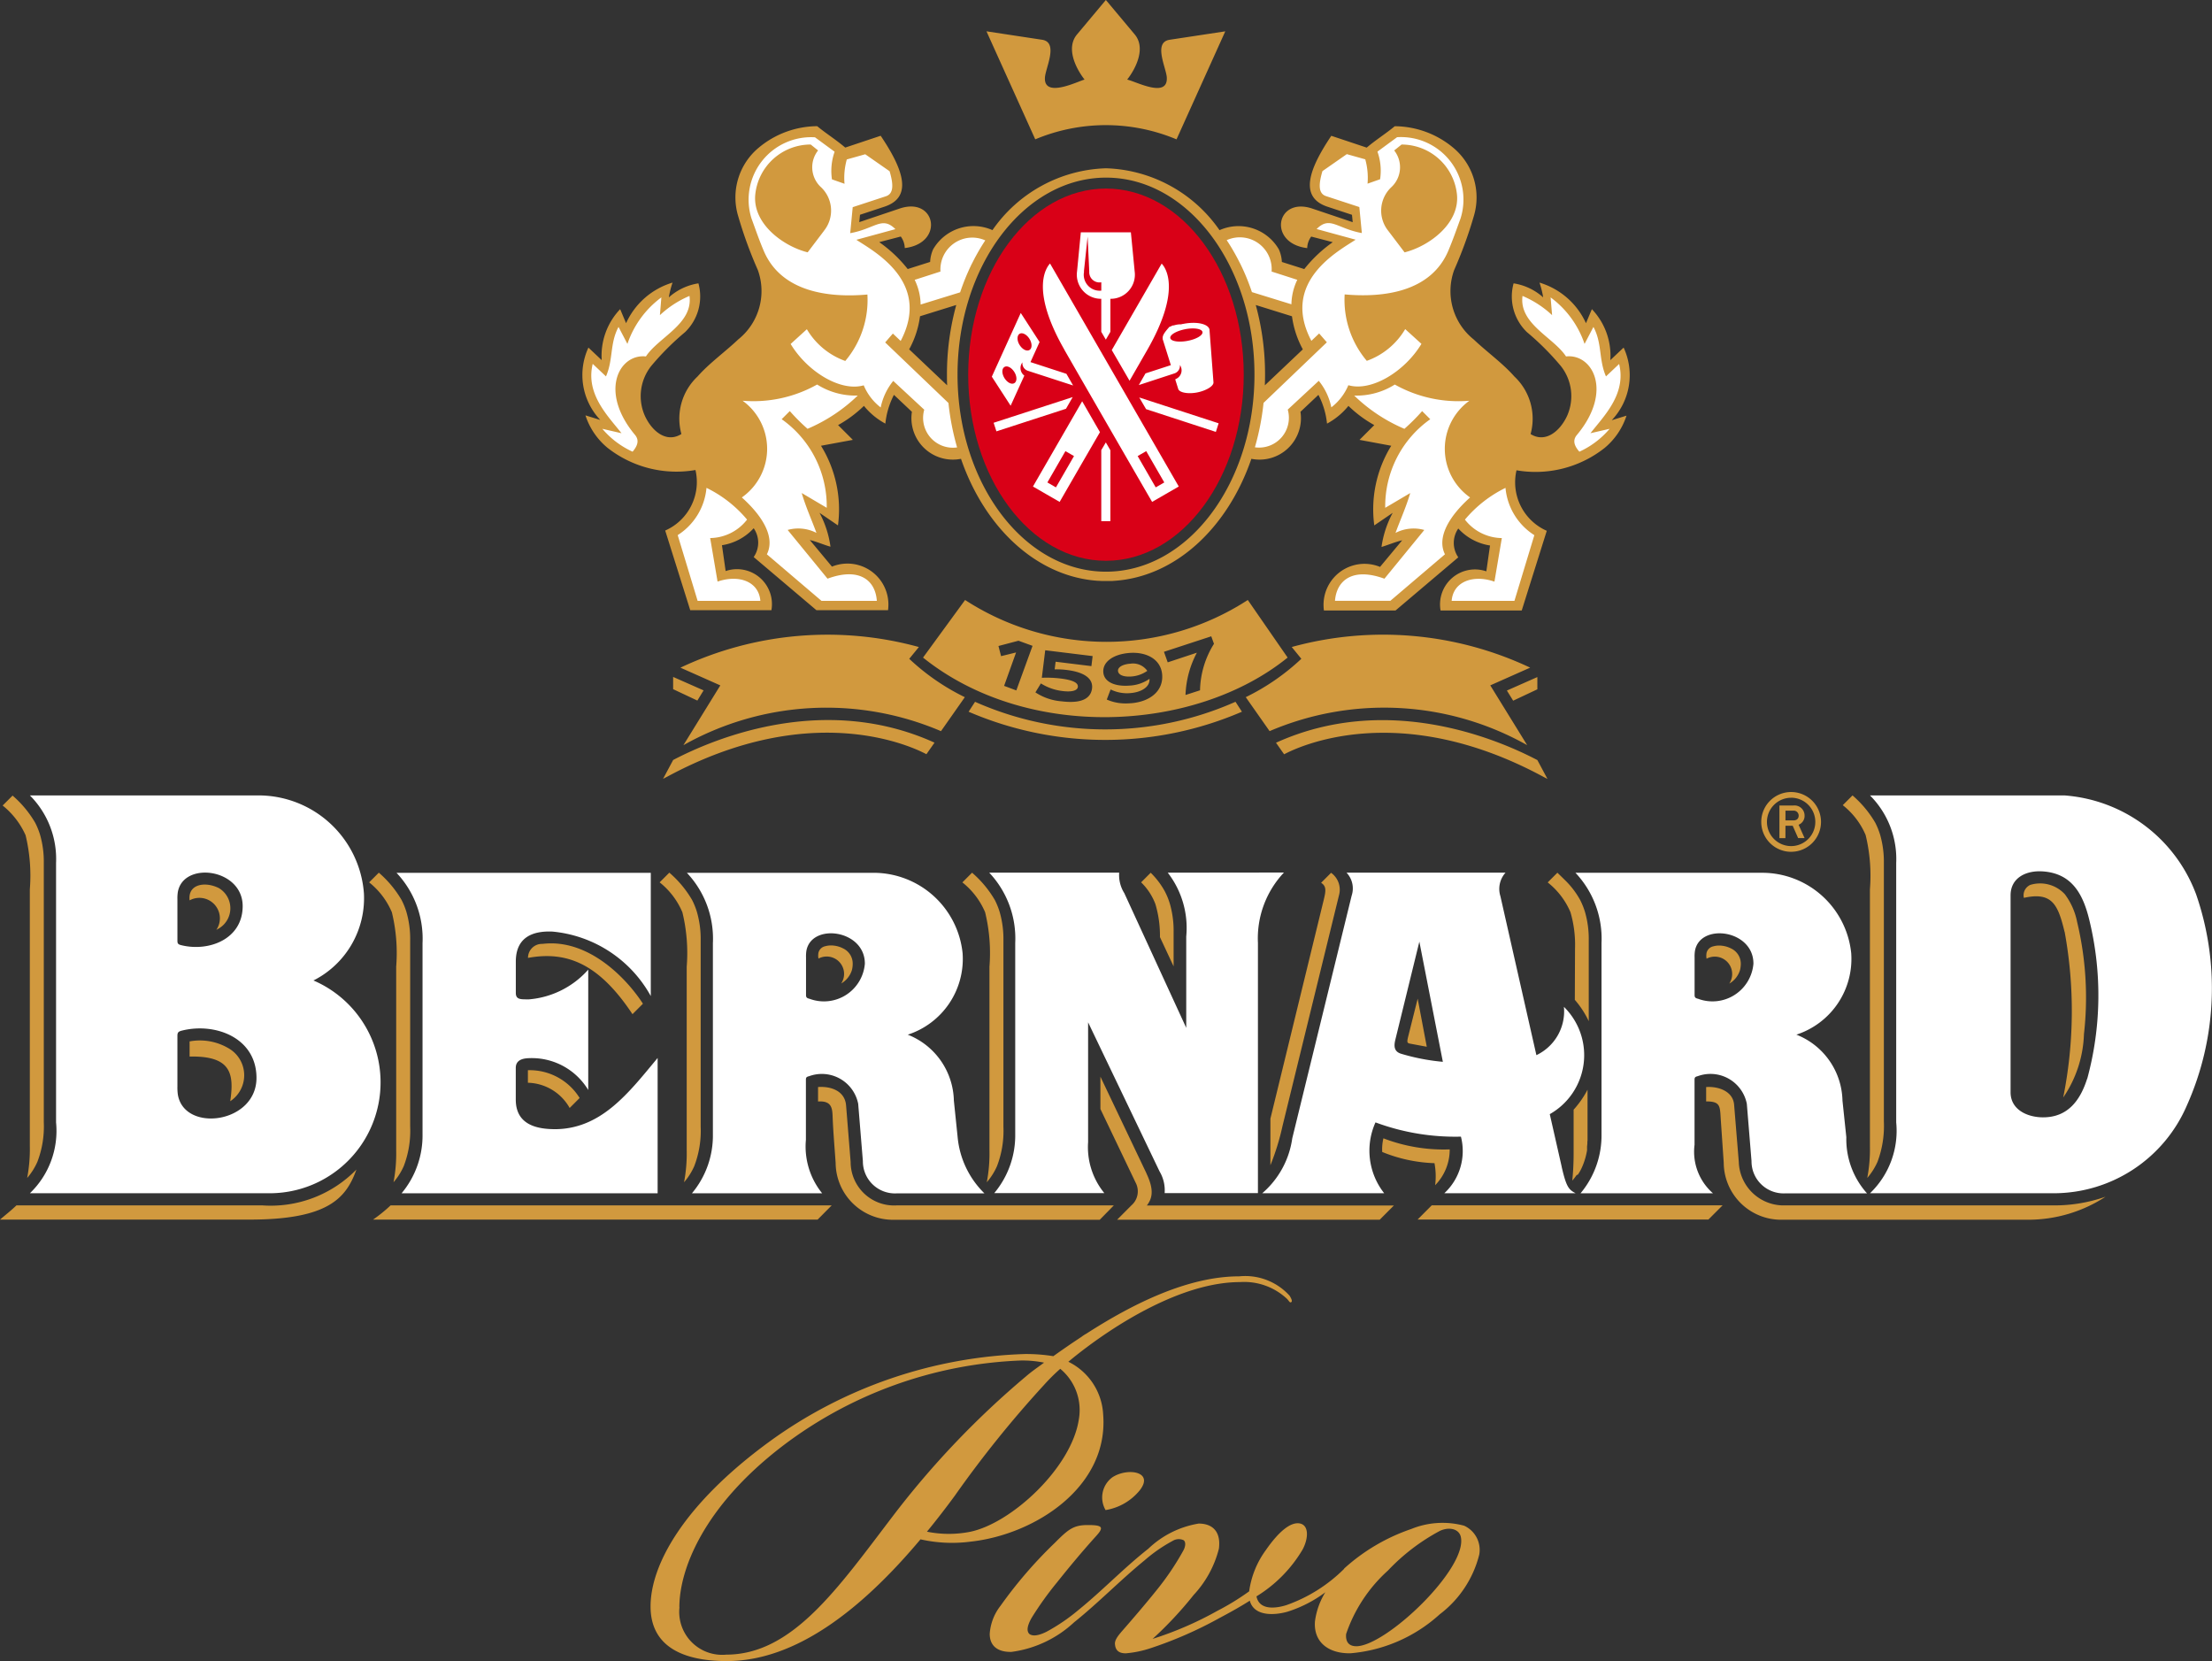 <svg xmlns="http://www.w3.org/2000/svg" width="97.221" height="73" viewBox="0 0 97.221 73">
  <rect x="0" y="0" width="97.221" height="73" fill="#333333" stroke="none"/>
  <g id="logo" transform="translate(-28.346 -28.346)">
    <path id="Path_1" data-name="Path 1" d="M97.371,135.116a5.1,5.1,0,0,1,.2,1.591l-.009,2.259a4.094,4.094,0,0,1,.612.938v-3.553a4.256,4.256,0,0,0-.162-1.236h0a3.213,3.213,0,0,0-.216-.537,3.714,3.714,0,0,0-.7-.905h0c-.1-.1-.2-.195-.3-.293l-.426.426A3.329,3.329,0,0,1,97.371,135.116Zm-18.043,1.094.6,1.285v-1.509a4.266,4.266,0,0,0-.163-1.237h0a3.1,3.1,0,0,0-.216-.537,3.482,3.482,0,0,0-.628-.831l-.421.422a2.616,2.616,0,0,1,.626.951A4.838,4.838,0,0,1,79.328,136.209Zm-7.684-1.091a7.576,7.576,0,0,1,.19,2.394v8.057a6.784,6.784,0,0,1-.117,1.413,2.81,2.81,0,0,0,.45-.711,4.34,4.34,0,0,0,.281-1.734h0v-8.186a4.269,4.269,0,0,0-.162-1.236h0a3.153,3.153,0,0,0-.216-.537h0a4.743,4.743,0,0,0-1-1.2l-.426.426A3.342,3.342,0,0,1,71.644,135.118Zm-13.306,0a7.564,7.564,0,0,1,.19,2.393v8.058a6.784,6.784,0,0,1-.117,1.413,2.816,2.816,0,0,0,.45-.711,4.342,4.342,0,0,0,.281-1.735h0v-8.185a4.277,4.277,0,0,0-.162-1.237h0a3.148,3.148,0,0,0-.216-.538,4.711,4.711,0,0,0-1-1.2l-.426.426A3.337,3.337,0,0,1,58.337,135.116ZM53.827,148H45.513a6.567,6.567,0,0,1-.772.625H64.281L64.9,148l-11.077,0Zm11.906-1.909v0l-.2-2.483c-.054-.659-.693-.849-1.232-.81v.636c.578-.039.625.271.639.636.026.688.087,1.375.134,2.062a2.519,2.519,0,0,0,2.549,2.5l3.274,0v0h1.16v0l4.624,0L77.3,148H67.754A1.91,1.91,0,0,1,65.733,146.093ZM45.569,135.118a7.576,7.576,0,0,1,.19,2.394v8.057a6.738,6.738,0,0,1-.117,1.413,2.813,2.813,0,0,0,.451-.711,4.342,4.342,0,0,0,.281-1.734h0v-8.186a4.258,4.258,0,0,0-.162-1.236h0a3.156,3.156,0,0,0-.216-.537h0a4.735,4.735,0,0,0-1-1.2l-.426.426A3.339,3.339,0,0,1,45.569,135.118ZM97.7,146.643a2.044,2.044,0,0,0,.2-.372,3.082,3.082,0,0,0,.2-.694v-.007l0-.013,0-.01v0h0v-.005l0-.021h0l0-.02,0-.021,0-.013h0v0l0-.016,0-.02v0l0-.012v0l0-.015h0l.007-.049v-.011l.006-.05v-.015l0-.014v-.021l0-.015v0c0-.029.005-.06.008-.091v-.035l0-.025v-.068h0v-.038h0v-.033c0-.031,0-.062,0-.093v-.007c0-.033,0-.067,0-.1v-.182h0v-1.642a4.23,4.23,0,0,1-.612.879v1.56c0,.12,0,.239,0,.358,0,.42-.018.783-.058,1.2a3.048,3.048,0,0,0,.189-.243h0Zm21.39-10.669a19.319,19.319,0,0,1-.063,7.285l0,0a5.22,5.22,0,0,0,.912-2.783,14.284,14.284,0,0,0-.3-4.932,2.987,2.987,0,0,0-.538-1.216h0a1.478,1.478,0,0,0-1.517-.414.5.5,0,0,0-.286.571C118.544,134.206,118.8,134.79,119.086,135.974Zm-82.411,4.82v.665c1.8-.038,1.973.722,1.786,1.963a1.367,1.367,0,0,0-.1-2.342A2.474,2.474,0,0,0,36.674,140.794ZM29.068,148c-.234.223-.415.364-.722.624H39.318c3.469,0,4.246-.954,4.693-2.2A5.259,5.259,0,0,1,39.885,148Zm.4-16.278a7.563,7.563,0,0,1,.189,2.393v11.266a6.78,6.78,0,0,1-.117,1.413,2.806,2.806,0,0,0,.45-.711,4.343,4.343,0,0,0,.281-1.734h0V132.957a4.277,4.277,0,0,0-.162-1.237h0a3.176,3.176,0,0,0-.217-.537,4.7,4.7,0,0,0-.993-1.192l-.437.436A3.487,3.487,0,0,1,29.466,131.723Zm8.386,4.17.067-.038a1.031,1.031,0,0,0,.05-1.795c-.58-.3-1.379-.2-1.292.536A.9.9,0,0,1,37.853,135.893Zm18.295,3.7.455-.455c-.692-1.075-2.376-2.877-4.418-2.629a.611.611,0,0,0-.633.615C53.286,136.807,54.688,137.4,56.147,139.6Zm-2.763,4.124.436-.436a2.581,2.581,0,0,0-2.274-1.221v.551A2.165,2.165,0,0,1,53.384,143.72Zm10.933-6.562a.764.764,0,0,1,1,1.093,1.03,1.03,0,0,0,.473-.6,1.137,1.137,0,0,0,.032-.274.738.738,0,0,0-.425-.668,1.157,1.157,0,0,0-.408-.122.963.963,0,0,0-.381.029.383.383,0,0,0-.295.3,1,1,0,0,0-.008.155h0Zm26.332,11.468,1.8,0h6.724l4.258,0,.624-.625H91.274Zm-11.91-2.018-2.03-4.261v1.421L78.259,147a.816.816,0,0,1-.187,1l-.627.63H88.985l.624-.625H78.751C78.973,147.716,79.095,147.353,78.739,146.607ZM90.367,140.9l.688.128-.4-2.113-.424,1.692C90.172,140.861,90.2,140.871,90.367,140.9Zm1.027,5.243a3.148,3.148,0,0,1,.029.97,2.232,2.232,0,0,0,.64-1.574,7.384,7.384,0,0,1-2.914-.487,2.091,2.091,0,0,0-.052.6A6.618,6.618,0,0,0,91.394,146.144ZM87.2,134.359a.91.91,0,0,0-.351-.975l-.438.438c.238.153.212.351.116.747l-2.345,9.62v2.047a10.629,10.629,0,0,0,.532-1.724Zm16.152,2.8a.764.764,0,0,1,1,1.093,1.031,1.031,0,0,0,.472-.6,1.19,1.19,0,0,0,.033-.274.74.74,0,0,0-.425-.668,1.161,1.161,0,0,0-.408-.122.963.963,0,0,0-.381.029.383.383,0,0,0-.294.3,1,1,0,0,0-.008.155h0ZM118.612,148H106.789a1.972,1.972,0,0,1-2.02-1.908v0l-.206-2.516c-.049-.607-.713-.814-1.229-.777v.631c.672,0,.6.233.65.9l.123,1.8a2.52,2.52,0,0,0,2.55,2.5h10.807a6.225,6.225,0,0,0,3.425-1.012A6.775,6.775,0,0,1,118.612,148Zm-8.269-16.278a7.582,7.582,0,0,1,.189,2.393v11.266a6.78,6.78,0,0,1-.117,1.413,2.835,2.835,0,0,0,.451-.711,4.5,4.5,0,0,0,.279-1.776V132.957a4.287,4.287,0,0,0-.162-1.237h0a3.2,3.2,0,0,0-.216-.537,4.729,4.729,0,0,0-1-1.2l-.429.429A3.317,3.317,0,0,1,110.343,131.723Zm-3.274.738a1.313,1.313,0,1,0-1.313-1.313A1.313,1.313,0,0,0,107.069,132.461Zm0-2.376a1.063,1.063,0,1,1-1.063,1.063A1.063,1.063,0,0,1,107.069,130.086Zm-.249,1.232h.318l.239.542h.283l-.263-.586a.413.413,0,0,0,.263-.4.443.443,0,0,0-.5-.445h-.605v1.434h.263Zm0-.664h.344a.22.22,0,0,1,.237.216c0,.135-.085.213-.233.213h-.348Z" transform="translate(0 -66.682)" fill="#d1993e"/>
    <path id="Path_2" data-name="Path 2" d="M111.843,143.675a3.19,3.19,0,0,0-2.026-2.9,3.5,3.5,0,0,0,2.41-3.578,3.935,3.935,0,0,0-3.937-3.535h-8.183a4.213,4.213,0,0,1,1.145,3.09l0,8.4a3.952,3.952,0,0,1-.921,2.594l5.819,0a2.426,2.426,0,0,1-.809-2.132c0-.8,0-2.064,0-2.865,0-.1.038-.124.14-.149a1.629,1.629,0,0,1,2.158,1.214l.206,2.517a1.409,1.409,0,0,0,1.486,1.418h3.59a3.565,3.565,0,0,1-.909-2.468ZM105.5,139.2c-.115-.028-.157-.055-.157-.168V137.38a1.683,1.683,0,0,1,.014-.276c.208-1.254,2.58-.95,2.572.553A1.806,1.806,0,0,1,105.5,139.2Zm-23.312-5.543A3.967,3.967,0,0,1,83,136.463v4.013l-2.723-5.921a1.486,1.486,0,0,1-.224-.9H74.7v0H74.34a4.213,4.213,0,0,1,1.144,3.09l0,8.4a3.954,3.954,0,0,1-.922,2.594H79.4a3.193,3.193,0,0,1-.713-2.248v-5.257l3.141,6.552a1.624,1.624,0,0,1,.223.952h4.1v-.365c0-.062,0-.126,0-.188v-4.771h0v-5.673a4.216,4.216,0,0,1,1.144-3.09Zm45.183.913a6.7,6.7,0,0,0-5.761-4.307h-8.557a3.954,3.954,0,0,1,1.151,2.974v11.393a3.8,3.8,0,0,1-1.151,3.115h8.081a6.376,6.376,0,0,0,5.846-3.859A12.618,12.618,0,0,0,127.372,134.569Zm-4.776,8.145c-.3.945-.848,1.7-1.949,1.694-.7-.006-1.415-.348-1.415-1.1v-8.655c0-.771.679-1.105,1.42-1.053,1.256.088,1.751.967,2.03,2.09A13.974,13.974,0,0,1,122.6,142.715Zm-49.808.961a3.191,3.191,0,0,0-2.026-2.9,3.5,3.5,0,0,0,2.41-3.578,3.935,3.935,0,0,0-3.937-3.535H61.052a4.213,4.213,0,0,1,1.144,3.09l0,8.4a3.954,3.954,0,0,1-.921,2.594l5.723,0a3.263,3.263,0,0,1-.714-2.352c0-.8,0-1.844,0-2.645,0-.1.038-.124.14-.149a1.629,1.629,0,0,1,2.158,1.214l.206,2.517a1.409,1.409,0,0,0,1.485,1.418h3.858a3.967,3.967,0,0,1-1.178-2.468ZM66.446,139.2c-.115-.028-.157-.055-.157-.168V137.38a1.682,1.682,0,0,1,.014-.276c.208-1.254,2.579-.95,2.572.553A1.805,1.805,0,0,1,66.446,139.2Zm33.056,7.38-.524-2.311a2.978,2.978,0,0,0,.622-4.716,2.129,2.129,0,0,1-1.21,2.123l-1.581-6.981a1.068,1.068,0,0,1,.224-1.038H90.046a1.008,1.008,0,0,1,.224,1.011L87.66,145.331a3.888,3.888,0,0,1-1.319,2.413H91.7a3.023,3.023,0,0,1-.382-3.113,10.087,10.087,0,0,0,3.755.626,2.532,2.532,0,0,1-.73,2.488h5.772C99.817,147.587,99.708,147.487,99.5,146.579Zm-7.061-4.966c-.321-.1-.315-.354-.25-.619l1.055-4.307,1.033,5.281A9.238,9.238,0,0,1,92.441,141.614Zm-47.8-3.22a4.05,4.05,0,0,0,2.217-3.826,4.646,4.646,0,0,0-4.631-4.306H32.177a3.958,3.958,0,0,1,1.15,2.974V144.63a3.8,3.8,0,0,1-1.15,3.115H42.729a4.873,4.873,0,0,0,1.912-9.35Zm-5.98-3.567a1.83,1.83,0,0,1,.016-.306c.231-1.39,2.861-1.053,2.852.614-.008,1.45-1.49,2.005-2.694,1.71-.127-.031-.174-.061-.174-.186Zm.019,8.582a2.275,2.275,0,0,1-.019-.371v-2.219c0-.151.057-.188.211-.225,1.458-.357,3.255.316,3.264,2.072C42.146,144.686,38.96,145.093,38.68,143.41Zm16.492,1.519c-.834-.015-1.64-.265-1.64-1.3v-1.393c0-.409.429-.423.627-.428a2.894,2.894,0,0,1,2.558,1.4v-5.288a3.91,3.91,0,0,1-2.6,1.305c-.37,0-.583.018-.583-.285v-1.375c0-1.07.743-1.357,1.612-1.318a5.522,5.522,0,0,1,4.32,2.833v-5.416H48.29a4.214,4.214,0,0,1,1.144,3.09l0,8.4a3.954,3.954,0,0,1-.921,2.594H59.767V141.8C58.488,143.337,57.267,144.965,55.171,144.929Z" transform="translate(-2.517 -66.961)" fill="#fff"/>
    <path id="Path_3" data-name="Path 3" d="M123.584,203.441a6.3,6.3,0,0,0,2.2.1c2.826-.309,6.076-2.4,5.825-5.588a2.736,2.736,0,0,0-1.53-2.317l.2-.165c1.9-1.533,4.835-3.336,7.345-3.336a2.749,2.749,0,0,1,2.054.727c.1.095.127.19.19.158s.031-.126-.063-.284a2.63,2.63,0,0,0-2.213-.854c-2.275,0-4.705,1.221-6.723,2.52a1.537,1.537,0,0,0-.208.136c-.437.287-.853.575-1.243.853a7.493,7.493,0,0,0-1.233-.095,20.166,20.166,0,0,0-11.253,3.856c-3.762,2.75-5.216,5.405-5.216,7.238,0,1.739,1.391,2.4,3.351,2.4,3.053,0,5.953-2.3,8.516-5.353Zm.281-.338q.626-.766,1.223-1.579a48.378,48.378,0,0,1,3.92-4.868,8.639,8.639,0,0,1,.715-.71,2.354,2.354,0,0,1,.816,2.225c-.322,2.132-2.98,4.583-4.8,4.942a4.836,4.836,0,0,1-1.877-.01Zm-10.883,3.32c0-1.644,1.043-4.394,4.489-7.049A18.454,18.454,0,0,1,128,195.581a4.79,4.79,0,0,1,1.011.094c-.253.19-.537.38-.79.6a38.5,38.5,0,0,0-5.847,6.132c-2.434,3.193-4.425,6.1-7.333,6.1a1.887,1.887,0,0,1-2.054-2.086Zm29.222-1.691a6.788,6.788,0,0,1-2.544,1.6c-.438.137-1.186.248-1.313-.386a5.981,5.981,0,0,0,2.028-2.059c.254-.475.285-1.045-.1-1.14-.412-.1-.95.349-1.52,1.172a3.962,3.962,0,0,0-.729,1.806,11,11,0,0,1-1.394.855,15.225,15.225,0,0,1-2.85,1.235,16.616,16.616,0,0,0,1.805-1.932,4.65,4.65,0,0,0,1.108-2.028c.1-.76-.285-1.108-.887-1.108a4.186,4.186,0,0,0-2.217,1.108c-1.068.84-2.014,1.836-3.072,2.693a8.337,8.337,0,0,1-1.394.95c-.317.159-.6.222-.76.1-.127-.126-.1-.348.095-.7a14.393,14.393,0,0,1,1.109-1.552c.633-.792,1.14-1.395,1.71-2.028.38-.412.317-.506-.348-.506-.634,0-.856.19-1.457.792a19.485,19.485,0,0,0-2.376,2.756,2.236,2.236,0,0,0-.475,1.235c0,.476.286.792.919.792h.032a5,5,0,0,0,2.756-1.3c1.078-.864,2.034-1.855,3.1-2.725a6.686,6.686,0,0,1,1.235-.855.507.507,0,0,1,.475-.031c.1.063.1.253,0,.443a11.9,11.9,0,0,1-1.172,1.742c-.507.633-1.109,1.331-1.552,1.837-.159.19-.317.381-.286.571.032.316.254.38.475.38a4.679,4.679,0,0,0,1.077-.222,17.661,17.661,0,0,0,3.041-1.33q.808-.428,1.33-.761c.192.707,1.1.64,1.645.488a5.573,5.573,0,0,0,1.675-.857,3.2,3.2,0,0,0-.456,1.287c-.063.887.57,1.394,1.52,1.394h.032a6.657,6.657,0,0,0,3.928-1.71,4.729,4.729,0,0,0,1.742-2.629,1.168,1.168,0,0,0-.665-1.268,3.65,3.65,0,0,0-2.328.146,8.447,8.447,0,0,0-2.951,1.741Zm-10.487-2.578a2.443,2.443,0,0,0,1.489-.855c.673-.841-.527-1.022-1.191-.586a1.1,1.1,0,0,0-.3,1.441Zm11.015,5.983c-.348,0-.475-.222-.444-.539a6.612,6.612,0,0,1,1.838-2.787,8.924,8.924,0,0,1,2.281-1.742c.412-.191.837-.087.919.253.33,1.373-3.283,4.816-4.594,4.816Z" transform="translate(-54.777 -107.447)" fill="#d1993e"/>
    <path id="Path_4" data-name="Path 4" d="M148.741,54.238l-.584.551a2.965,2.965,0,0,0-.811-2.24l-.26.617a3.278,3.278,0,0,0-2.044-1.784,3.86,3.86,0,0,1,.163.649,2.522,2.522,0,0,0-1.3-.616,2.178,2.178,0,0,0,.584,2.142,11.867,11.867,0,0,1,1.493,1.492,2.131,2.131,0,0,1,.275,2.189c-.316.682-.955,1.206-1.605.8a2.546,2.546,0,0,0-.714-2.531c-.5-.571-1.213-1.083-1.787-1.627a2.72,2.72,0,0,1-.858-3.051,18.885,18.885,0,0,0,.862-2.361,2.845,2.845,0,0,0-.909-3.018,4.048,4.048,0,0,0-2.564-.94c-.39.324-.811.584-1.233.94l-1.556-.519c-.941,1.4-1.463,2.687-.169,3.116l1.078.356.032.324-1.783-.6c-1.588-.531-1.967,1.529-.217,1.739a.891.891,0,0,1,.176-.507l.947.247a5.907,5.907,0,0,0-1.252,1.182l-.985-.313a1.524,1.524,0,0,0-.131-.551,2.048,2.048,0,0,0-2.609-.846,6.307,6.307,0,0,0-4.988-2.72h0A6.306,6.306,0,0,0,121,49.076a2.049,2.049,0,0,0-2.609.846,1.53,1.53,0,0,0-.13.551l-.986.313a5.9,5.9,0,0,0-1.251-1.182l.947-.247a.9.9,0,0,1,.175.507c1.751-.21,1.371-2.269-.217-1.739l-1.783.6.032-.324,1.077-.356c1.3-.428.773-1.719-.168-3.116l-1.557.519c-.422-.357-.843-.617-1.233-.94a4.048,4.048,0,0,0-2.563.94,2.842,2.842,0,0,0-.908,3.018,18.731,18.731,0,0,0,.861,2.361,2.721,2.721,0,0,1-.859,3.051c-.573.544-1.286,1.056-1.786,1.627a2.545,2.545,0,0,0-.714,2.531c-.65.41-1.29-.114-1.605-.8A2.132,2.132,0,0,1,106,55.049a11.8,11.8,0,0,1,1.492-1.492,2.181,2.181,0,0,0,.585-2.142,2.526,2.526,0,0,0-1.3.616,3.863,3.863,0,0,1,.163-.649,3.277,3.277,0,0,0-2.043,1.784l-.26-.617a2.965,2.965,0,0,0-.811,2.24l-.584-.551a2.871,2.871,0,0,0,.52,3.179l-.65-.2a3.079,3.079,0,0,0,.962,1.419,4.9,4.9,0,0,0,3.873.982,2.331,2.331,0,0,1-1.33,2.66l1.1,3.5h3.568a1.536,1.536,0,0,0-2.012-1.719l-.162-1.136a2.373,2.373,0,0,0,1.395-.746,1.111,1.111,0,0,1,0,1.266l2.758,2.336h3.146a1.8,1.8,0,0,0-2.464-1.915l-.973-1.169c.291.066.583.2.908.293A4.439,4.439,0,0,0,113.4,61.5l.81.552a5.316,5.316,0,0,0-.746-3.5l1.4-.259-.649-.649a5.363,5.363,0,0,0,1.136-.844,3.111,3.111,0,0,0,.942.779,3.537,3.537,0,0,1,.377-1.264l.79.745a1.822,1.822,0,0,0,2.157,2.066c1.044,3.031,3.332,5.183,6.022,5.361h.013c.051,0,.1.006.154.008h.027c.055,0,.11,0,.165,0h0c.056,0,.11,0,.165,0h.028c.051,0,.1,0,.154-.008h.013c2.69-.178,4.978-2.329,6.022-5.361a1.821,1.821,0,0,0,2.157-2.066l.79-.745a3.525,3.525,0,0,1,.378,1.264,3.093,3.093,0,0,0,.941-.779,5.391,5.391,0,0,0,1.136.844l-.649.649,1.395.259a5.317,5.317,0,0,0-.746,3.5l.81-.552A4.439,4.439,0,0,0,138.1,63c.324-.1.617-.227.908-.293l-.973,1.169a1.8,1.8,0,0,0-2.466,1.915h3.147l2.758-2.336a1.112,1.112,0,0,1,0-1.266,2.375,2.375,0,0,0,1.395.746l-.162,1.136a1.536,1.536,0,0,0-2.012,1.719h3.568l1.1-3.5a2.331,2.331,0,0,1-1.33-2.66,4.9,4.9,0,0,0,3.873-.982,3.084,3.084,0,0,0,.962-1.419l-.65.2A2.872,2.872,0,0,0,148.741,54.238ZM119,55.428c0,.157,0,.313.009.469l-1.669-1.582a4.181,4.181,0,0,0,.477-1.454l1.592-.495A11.509,11.509,0,0,0,119,55.428Zm6.991,8.658c-3.6,0-6.526-3.878-6.526-8.658s2.922-8.657,6.526-8.659,6.525,3.878,6.525,8.659S129.595,64.084,125.991,64.086Zm6.981-8.189c.006-.156.009-.311.009-.469a11.51,11.51,0,0,0-.408-3.061l1.592.495a4.194,4.194,0,0,0,.476,1.454Z" transform="translate(-49.034 -10.617)" fill="#d1993e"/>
    <path id="Path_5" data-name="Path 5" d="M160.024,33.845a8.052,8.052,0,0,1,3.1.625l2.143-4.747-2.447.371c-.734.112-.144,1.239-.123,1.66.048.929-1.351.173-1.741.09.415-.536.815-1.406.332-1.983l-1.269-1.516-1.269,1.516c-.483.577-.083,1.447.332,1.983-.259.058-1.8.847-1.741-.09.024-.424.61-1.549-.126-1.661l-2.444-.371,2.144,4.747A8.047,8.047,0,0,1,160.024,33.845Z" transform="translate(-83.068)" fill="#d1993e"/>
    <path id="Path_6" data-name="Path 6" d="M158.474,52.505c3.344,0,6.055,3.663,6.055,8.179s-2.711,8.179-6.055,8.179-6.055-3.663-6.055-8.179,2.711-8.179,6.055-8.179" transform="translate(-81.519 -15.873)" fill="#d90017"/>
    <path id="Path_7" data-name="Path 7" d="M156.874,64.408a.414.414,0,0,1-.084-.583.351.351,0,0,0,.236.369l1.992.647-.295-.513-1.579-.514.4-.883-.827-1.277-1.272,2.8.827,1.277Zm-.209-1.837c.119-.073.314.026.435.222s.123.415,0,.488-.313-.026-.435-.222S156.547,62.644,156.666,62.57ZM156,64.516c-.121-.2-.122-.414,0-.488s.313.026.435.222.122.414,0,.488S156.124,64.713,156,64.516Zm5.925.852.3.513,3.067,1,.122-.378Zm-3.285-2.084c1.554,2.706,3.517,6.1,3.85,6.673l1.172-.676-5.658-9.8C157.842,59.653,157.116,60.624,158.643,63.284Zm3.591,4.442.794,1.376-.376.217-.794-1.376Zm-.732-3.093c.264-.458.525-.912.775-1.348,1.528-2.66.8-3.631.636-3.8l-2.193,3.8Zm-4.246,4.648,1.173.677c.188-.326.9-1.563,1.772-3.066-.251-.434-.513-.89-.782-1.357Zm1.01.038-.376-.217.793-1.376.377.217ZM159,65.351l-3.476,1.129.123.377,3.058-.993Zm3.953-2.569,0,.011h0l0,.008.007.019.354,1.128-1.114.362-.212.368-.083.145,1.528-.5.043-.014a.351.351,0,0,0,.236-.369l0,0,0,0h0l0,0,0,0a.414.414,0,0,1-.094.568h0c-.035.025-.075.043-.112.065l.131.417c.045.166.434.233.824.159s.745-.279.726-.451h0l-.173-2.286a.123.123,0,0,0,0-.02V62.4h0a.074.074,0,0,0,0-.012c-.047-.25-.549-.366-1.122-.26l-.026.005-.011,0-.068.015h0l-.025.006h0l-.012,0h0l-.014,0-.017,0h0l-.019,0-.013,0-.016,0h0l-.021.006h0l-.008,0-.011,0h-.007l-.016.005-.007,0h0l-.015,0-.008,0-.046.017h0l-.01,0-.01,0h0l-.01,0-.035.014-.007,0-.014.006h0l-.005,0-.009,0-.007,0,0,0-.01,0-.007,0h0l0,0-.011.005h0l-.009,0,0,0c-.024.011-.047.023-.069.035h0l-.009,0-.025.015-.009,0-.008.005-.008,0-.007,0h0C163.041,62.5,162.933,62.649,162.958,62.782Zm.994-.415c.391-.074.73-.018.757.124s-.269.317-.66.39-.729.018-.755-.124S163.562,62.441,163.952,62.367Zm-3.691-1.335v1.451l.2.344.2-.343V61.032a1.061,1.061,0,0,0,1.068-1.2l-.167-1.721h-2.2l-.167,1.721A1.061,1.061,0,0,0,160.261,61.032Zm-.763-1.2.163-1.533.072,1.533a.45.45,0,0,0,.529.474v.367A.7.7,0,0,1,159.5,59.836Zm.763,7.85v3.123h.4V67.687l-.2-.344Z" transform="translate(-83.507 -19.555)" fill="#fff"/>
    <path id="Path_8" data-name="Path 8" d="M114.509,65.325l-1.752-2.141a1.738,1.738,0,0,1,1.265.129c-.226-.616-.453-1.1-.648-1.752l1.1.649a4.679,4.679,0,0,0-1.98-3.893l.357-.357a8.652,8.652,0,0,0,.78.779,7.241,7.241,0,0,0,2.206-1.461,3.168,3.168,0,0,1-1.785-.485,5.711,5.711,0,0,1-3.276.712,2.609,2.609,0,0,1-.033,4.25c.974.876,1.46,1.785,1.1,2.5l2.4,2.044h2.433C116.618,65.422,115.937,64.8,114.509,65.325Zm-4.833.129-.325-1.914a2.086,2.086,0,0,0,1.622-.811,5.417,5.417,0,0,0-1.784-1.395,2.749,2.749,0,0,1-1.265,2.077L108.8,66.3h2.757C111.492,65.453,110.616,65.13,109.676,65.453ZM108.442,52.9a4.406,4.406,0,0,0-1.3.844l.064-.779a4.218,4.218,0,0,0-1.492,2.043l-.39-.745c-.389.714-.227,1.427-.552,2.173l-.583-.551c-.325,1.33.681,2.3,1.265,3.048l-.843-.194a3.821,3.821,0,0,0,1.33,1.006c.194-.228.324-.487.1-.746-1.59-1.914-.681-3.568.486-3.44C107.081,54.715,108.605,54.131,108.442,52.9Zm11.031-1.072-1.133.365a2.552,2.552,0,0,1,.261,1.085l1.736-.536q.106-.313.227-.613l0,0c.024-.058.047-.115.072-.172l.012-.028c.022-.05.044-.1.067-.152l.022-.049c.02-.042.039-.084.059-.126l.035-.074.052-.1.041-.082.049-.094c.016-.032.033-.063.051-.095s.029-.054.044-.081l.056-.1.041-.07.062-.106.039-.064c.022-.036.044-.072.066-.107l.04-.062c.023-.037.047-.072.07-.108l0,0A1.4,1.4,0,0,0,119.473,51.827Zm23.278,9.928a2.609,2.609,0,0,1-.032-4.25,5.715,5.715,0,0,1-3.277-.712,3.164,3.164,0,0,1-1.784.485,7.233,7.233,0,0,0,2.206,1.461,8.733,8.733,0,0,0,.779-.779l.357.357a4.68,4.68,0,0,0-1.979,3.893l1.1-.649c-.194.649-.422,1.136-.648,1.752a1.738,1.738,0,0,1,1.265-.129l-1.752,2.141c-1.426-.52-2.108.1-2.173.972h2.433l2.4-2.044C141.291,63.54,141.777,62.631,142.751,61.755Zm1.556-.421a5.423,5.423,0,0,0-1.783,1.395,2.087,2.087,0,0,0,1.622.811l-.325,1.914c-.94-.324-1.816,0-1.88.844H144.7l.875-2.886A2.752,2.752,0,0,1,144.307,61.334Zm5-5.45-.584.551c-.324-.746-.163-1.459-.551-2.173l-.39.745a4.213,4.213,0,0,0-1.492-2.043l.065.779a4.411,4.411,0,0,0-1.3-.844c-.163,1.232,1.361,1.816,1.913,2.659,1.167-.129,2.075,1.526.486,3.44-.228.259-.1.519.1.746a3.824,3.824,0,0,0,1.33-1.006l-.843.194C148.623,58.186,149.629,57.214,149.3,55.884Zm-14.147-3.692-1.133-.365a1.4,1.4,0,0,0-1.973-1.379v0l.071.108.039.062c.023.035.045.071.067.107l.039.064.062.106.04.07c.02.033.038.067.057.1l.044.081c.017.032.035.063.051.095s.033.062.049.094l.042.082.052.1c.012.025.023.05.035.074l.059.126c.007.016.015.033.022.049.023.05.045.1.068.152l.012.028c.024.057.049.114.072.172v0q.122.3.227.613l1.736.536A2.563,2.563,0,0,1,135.156,52.192Zm-18.117,2.75.338-.389.343.324c1.372-2.608-1.216-3.958-1.947-4.445l1.715-.468c-.589-.589-.888-.021-1.986.177l.11-1.143,1.459-.479c.36-.118.324-.552.163-1.1l-1.071-.746-.811.228a3.009,3.009,0,0,0-.1,1.069l-.552-.194a2.521,2.521,0,0,1,.117-1.214l-.863-.634a2.747,2.747,0,0,0-2.79,3.569c.2.541.318.9.529,1.4.767,1.837,2.865,2.091,4.565,1.94a4.152,4.152,0,0,1-.973,2.92,3.217,3.217,0,0,1-1.688-1.395l-.713.648c.746,1.233,2.207,2.11,3.212,1.817a2.387,2.387,0,0,0,.746.973,2.713,2.713,0,0,1,.551-1.166l1.363,1.265a1.31,1.31,0,0,0,1.444,1.657,11.357,11.357,0,0,1-.38-1.952Zm-2.693-4.9-.714.941c-1.088-.273-2.445-1.276-2.3-2.563a2.448,2.448,0,0,1,2.434-2.175l.324.26a1.19,1.19,0,0,0,.1,1.589A1.415,1.415,0,0,1,114.347,50.044Zm23.051,6.78c1,.293,2.466-.584,3.212-1.817l-.714-.648a3.216,3.216,0,0,1-1.688,1.395,4.15,4.15,0,0,1-.973-2.92c1.7.152,3.8-.1,4.565-1.94.211-.506.331-.86.529-1.4a2.747,2.747,0,0,0-2.79-3.569l-.863.634a2.521,2.521,0,0,1,.117,1.214l-.552.194a3.032,3.032,0,0,0-.1-1.069l-.812-.228-1.071.746c-.162.551-.2.985.163,1.1l1.459.479.11,1.143c-1.1-.2-1.4-.766-1.987-.177l1.714.468c-.73.487-3.319,1.837-1.945,4.445l.342-.324.338.389L133.673,57.6a11.259,11.259,0,0,1-.38,1.952,1.311,1.311,0,0,0,1.444-1.657l1.363-1.265a2.7,2.7,0,0,1,.552,1.166A2.387,2.387,0,0,0,137.4,56.824Zm1.914-8.727a1.191,1.191,0,0,0,.1-1.589l.324-.26a2.447,2.447,0,0,1,2.433,2.175c.143,1.286-1.215,2.29-2.3,2.563l-.714-.941A1.416,1.416,0,0,1,139.312,48.1Z" transform="translate(-49.792 -11.549)" fill="#fff"/>
    <path id="Path_9" data-name="Path 9" d="M113.761,112.257l-.443.828.182-.094c6.333-3.419,10.742-1.334,11.392-.988l.357-.508-.018-.008C120.367,109.291,115.556,111.318,113.761,112.257Zm10.8-4.964a15.142,15.142,0,0,0-10.48.907l1.753.779-1.623,2.628a12.808,12.808,0,0,1,11.322-.617l1.048-1.493a9.85,9.85,0,0,1-2.443-1.686Zm16.208.464-1.751-2.531a11.416,11.416,0,0,1-12.426,0l-1.848,2.531C129.314,111.424,136.679,111.066,140.766,107.758ZM128.844,109.2l-.537-.2.526-1.468-.659.162-.115-.446.88-.232.618.225Zm2.207-.9c.9.11,1.165.448,1.121.812-.049.4-.394.683-1.338.567a2.426,2.426,0,0,1-1.151-.393l.24-.394a2.286,2.286,0,0,0,.961.336c.376.046.643-.011.664-.181s-.184-.3-.763-.371a5.148,5.148,0,0,0-.82-.032l.149-1.209,2.084.256-.054.441-1.573-.193-.042.335A3.582,3.582,0,0,1,131.051,108.3Zm6.361-1.478.119.33a4,4,0,0,0-.613,2.043l-.638.206a4.258,4.258,0,0,1,.5-1.859l-1.282.424-.166-.463Zm-3.555,2.163c-.7.062-1.153-.169-1.189-.573-.041-.47.445-.8,1.123-.857.737-.064,1.4.252,1.462.94.064.726-.529,1.195-1.343,1.266a.116.116,0,0,1-.027,0,2.453,2.453,0,0,1-.263.011,2.023,2.023,0,0,1-.8-.171c.056-.148.112-.3.17-.443a1.627,1.627,0,0,0,.893.157c.425-.037.843-.251.814-.624A1.687,1.687,0,0,1,133.857,108.986Zm-.016-.959c-.357.031-.542.169-.528.319.015.166.229.274.613.241a1.389,1.389,0,0,0,.674-.246A.766.766,0,0,0,133.841,108.028Zm-19.016,1.62.274-.448-1.339-.591,0,.538Zm36.472,1.96-1.622-2.628,1.753-.779a15.142,15.142,0,0,0-10.479-.907l.422.518a9.851,9.851,0,0,1-2.443,1.686l1.048,1.493A12.807,12.807,0,0,1,151.3,111.607Zm.448.655c-1.794-.939-6.606-2.966-11.47-.77l-.018.008.357.508c.65-.346,5.059-2.431,11.392.988.051.027.115.06.182.094Zm-1.064-2.61,1.063-.5,0-.538-1.339.592Zm-23.651.049-.283.436a15.183,15.183,0,0,0,12.013,0l-.283-.437A14.108,14.108,0,0,1,127.029,109.7Z" transform="translate(-55.829 -50.513)" fill="#d1993e"/>
  </g>
</svg>
